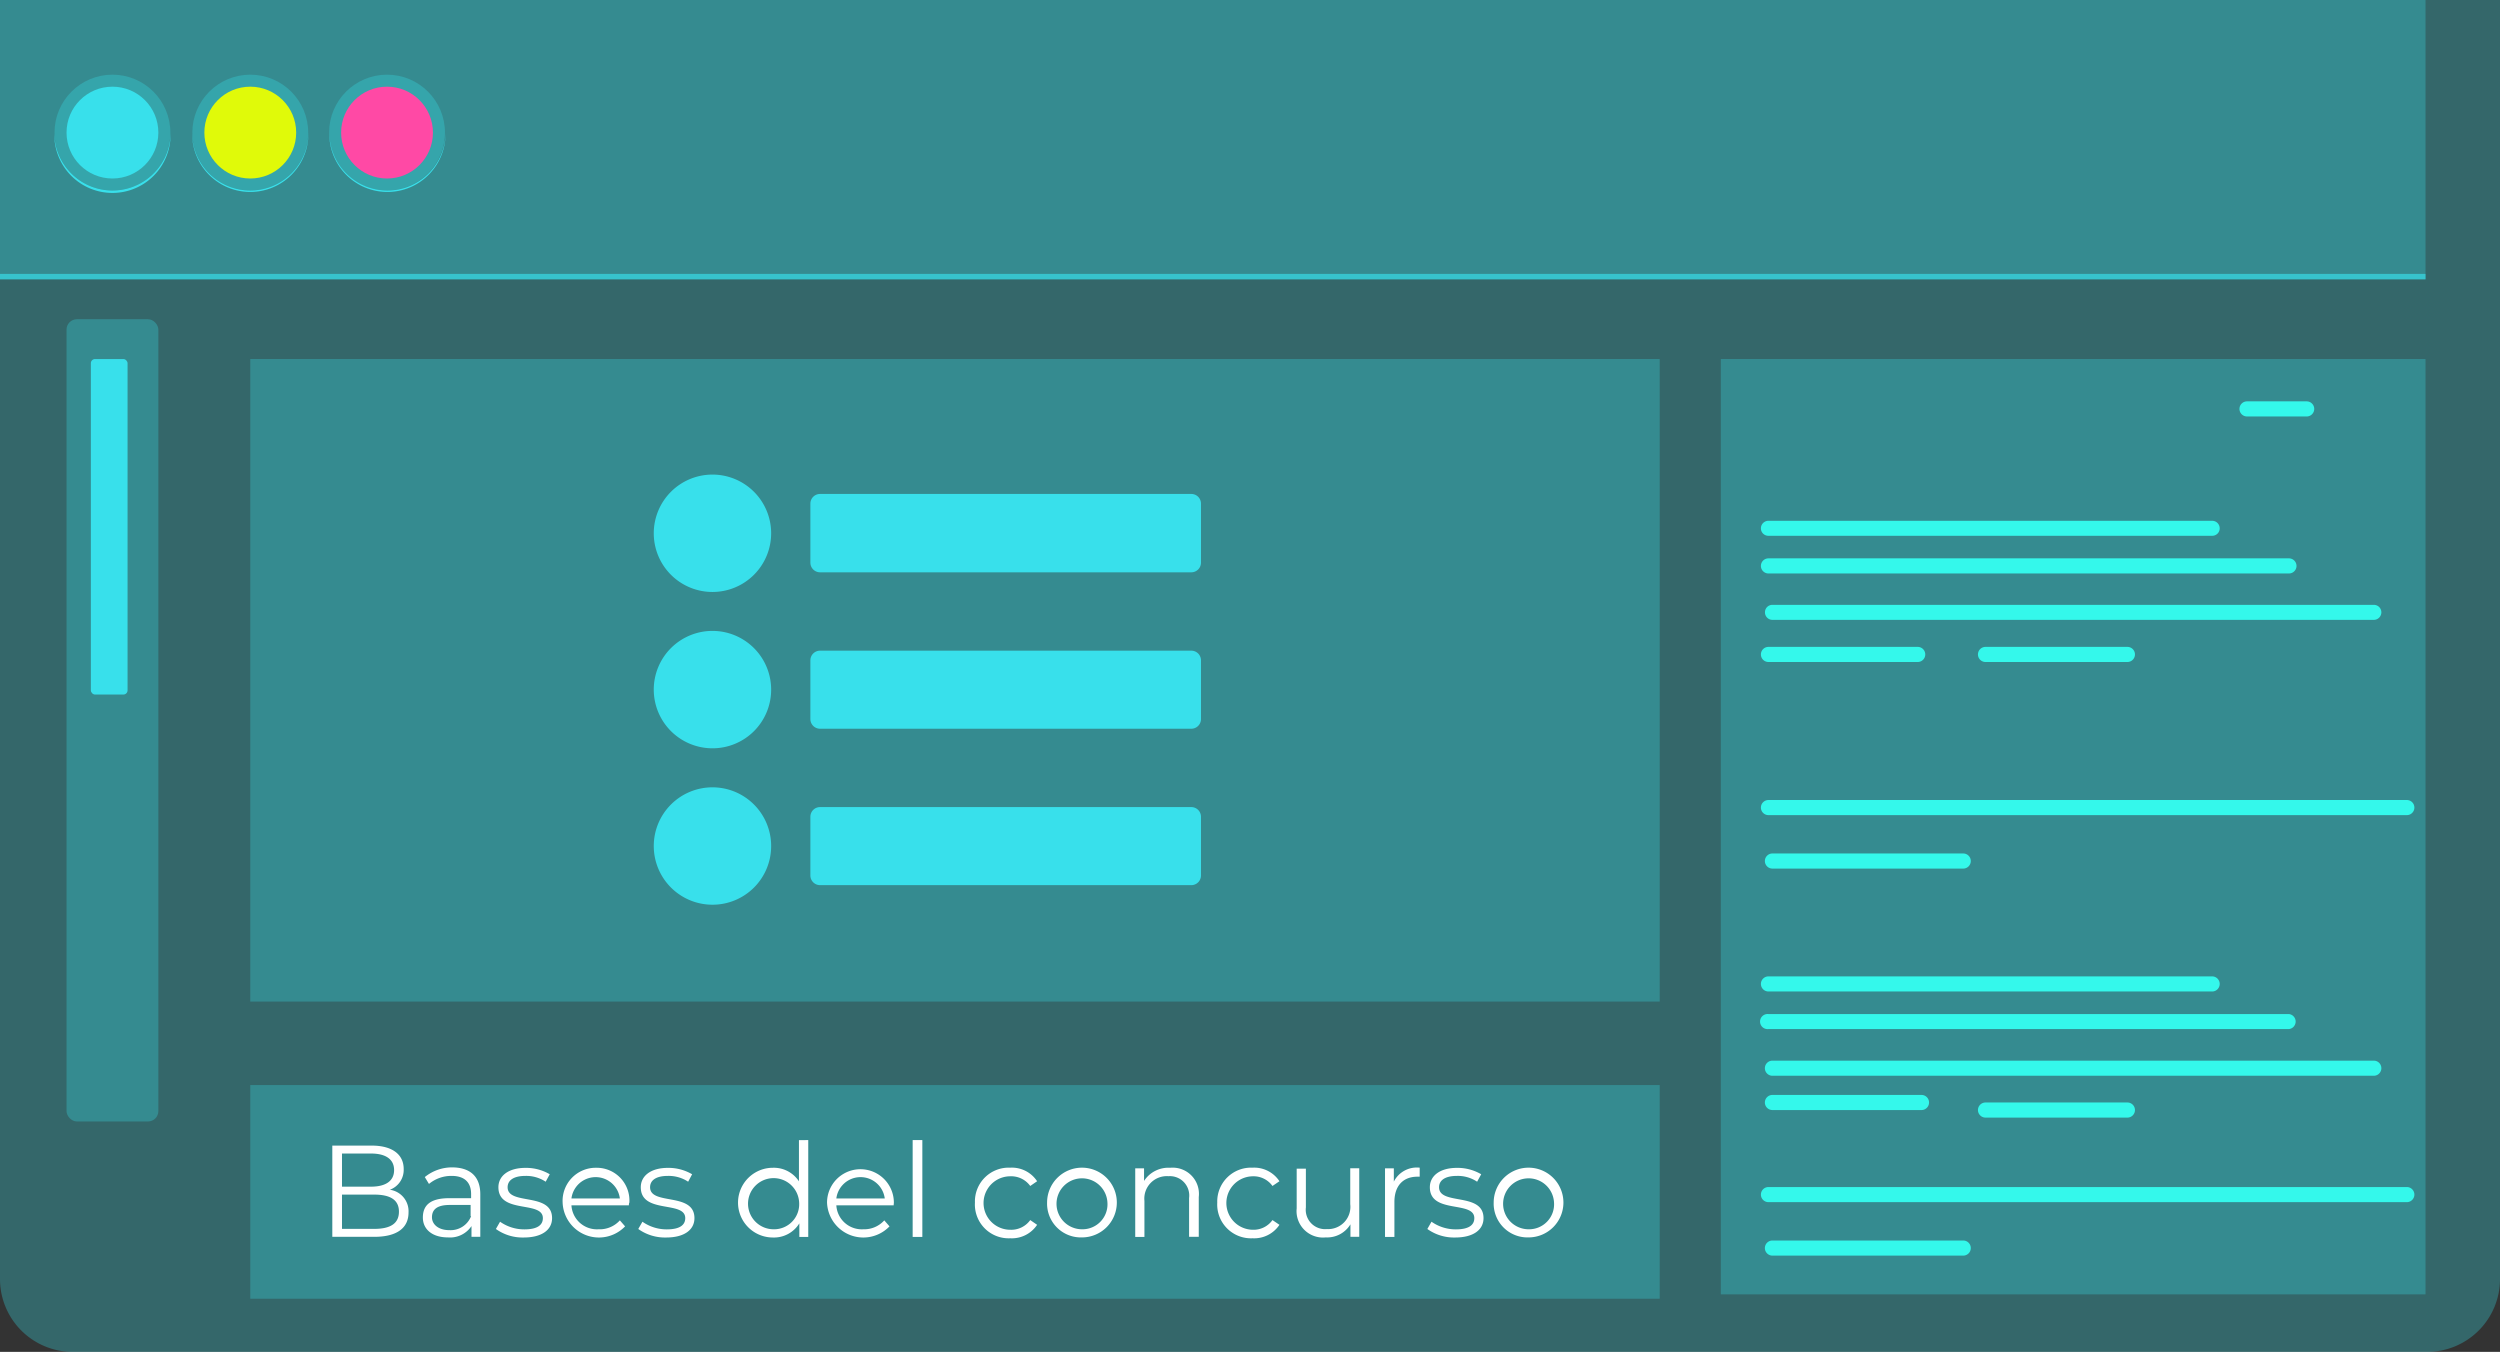 <svg id="Capa_1" data-name="Capa 1" xmlns="http://www.w3.org/2000/svg" viewBox="0 0 258.12 139.58"><rect x="0" y="0" width="258.12" height="139.58" fill="#333333" stroke="none"/><defs><style>.cls-1,.cls-2,.cls-3{fill:#38e0eb;}.cls-1{opacity:0.3;}.cls-3{opacity:0.66;}.cls-4{fill:#e0fa09;}.cls-5{fill:#ff49a5;}.cls-6{fill:#34f8eb;}.cls-7{fill:#fff;}</style></defs><title>new</title><path class="cls-1" d="M0,0H258.12a0,0,0,0,1,0,0V132.06a7.52,7.52,0,0,1-7.52,7.52H7.52A7.52,7.52,0,0,1,0,132.06V0A0,0,0,0,1,0,0Z"/><rect class="cls-1" x="25.84" y="37.07" width="145.52" height="66.34"/><rect class="cls-1" x="177.67" y="37.07" width="72.76" height="96.57"/><rect class="cls-1" x="25.84" y="112.03" width="145.52" height="22.06"/><rect class="cls-1" width="250.43" height="28.84"/><circle class="cls-1" cx="11.61" cy="13.69" r="5.98"/><path class="cls-2" d="M11.61,19.67a6,6,0,0,1-6-5.92s0,0,0,.07a6,6,0,0,0,6,6.1,6,6,0,0,0,6-6.1v-.07A6,6,0,0,1,11.61,19.67Z"/><circle class="cls-1" cx="25.84" cy="13.69" r="5.98"/><path class="cls-2" d="M25.84,19.67a6,6,0,0,1-6-5.92v.07a6,6,0,1,0,12,0,.15.15,0,0,0,0-.07A6,6,0,0,1,25.84,19.67Z"/><circle class="cls-1" cx="39.96" cy="13.69" r="5.98"/><path class="cls-2" d="M40,19.67a6,6,0,0,1-6-5.92s0,0,0,.07a6,6,0,1,0,12,0s0-.05,0-.07A6,6,0,0,1,40,19.67Z"/><rect class="cls-3" y="28.28" width="250.43" height="0.56"/><circle class="cls-2" cx="11.61" cy="13.69" r="4.74"/><circle class="cls-4" cx="25.84" cy="13.69" r="4.74"/><circle class="cls-5" cx="39.96" cy="13.69" r="4.74"/><rect class="cls-1" x="6.87" y="32.96" width="9.48" height="82.83" rx="1.07" ry="1.07"/><rect class="cls-2" x="9.38" y="37.07" width="3.79" height="34.64" rx="0.43" ry="0.43"/><path class="cls-6" d="M228.4,55.32H182.59a.77.77,0,0,1-.78-.77.78.78,0,0,1,.78-.78H228.4a.78.78,0,0,1,.78.78A.77.77,0,0,1,228.4,55.32Z"/><path class="cls-6" d="M238.17,43H232a.78.78,0,0,1,0-1.56h6.16a.78.78,0,0,1,0,1.56Z"/><path class="cls-6" d="M236.33,59.21H182.59a.78.78,0,1,1,0-1.56h53.74a.78.78,0,0,1,0,1.56Z"/><path class="cls-6" d="M245.09,64H183a.77.77,0,0,1-.77-.78.76.76,0,0,1,.77-.77h62.09a.77.77,0,0,1,.78.77A.78.78,0,0,1,245.09,64Z"/><path class="cls-6" d="M219.68,68.35H205a.78.78,0,0,1,0-1.56h14.65a.78.78,0,1,1,0,1.56Z"/><path class="cls-6" d="M248.5,84.16H182.59a.78.78,0,1,1,0-1.56H248.5a.78.78,0,0,1,0,1.56Z"/><path class="cls-6" d="M202.7,89.68H183a.78.78,0,0,1,0-1.56h19.7a.78.78,0,0,1,0,1.56Z"/><path class="cls-6" d="M248.5,124.12H182.59a.78.78,0,0,1,0-1.56H248.5a.78.78,0,0,1,0,1.56Z"/><path class="cls-6" d="M202.7,129.64H183a.78.78,0,0,1,0-1.56h19.7a.78.78,0,0,1,0,1.56Z"/><path class="cls-6" d="M198,68.35H182.59a.78.78,0,0,1,0-1.56H198a.78.78,0,1,1,0,1.56Z"/><path class="cls-6" d="M228.4,102.37H182.59a.78.78,0,0,1,0-1.56H228.4a.78.78,0,0,1,0,1.56Z"/><path class="cls-6" d="M236.33,106.25H182.59a.78.78,0,1,1,0-1.55h53.74a.78.78,0,0,1,0,1.55Z"/><path class="cls-6" d="M245.09,111.07H183a.78.78,0,0,1,0-1.56h62.09a.78.78,0,0,1,0,1.56Z"/><path class="cls-6" d="M219.68,115.39H205a.78.78,0,0,1,0-1.56h14.65a.78.78,0,0,1,0,1.56Z"/><path class="cls-6" d="M198.39,114.61H183a.78.78,0,0,1,0-1.56h15.39a.78.78,0,0,1,0,1.56Z"/><path class="cls-7" d="M42.18,125.18c0,1.6-1.18,2.52-3.54,2.52H34.31v-9.42h4.06c2.1,0,3.31.89,3.31,2.42a2.18,2.18,0,0,1-1.43,2.14A2.24,2.24,0,0,1,42.18,125.18Zm-6.87-6.08v3.42h3c1.5,0,2.38-.58,2.38-1.71s-.88-1.71-2.38-1.71Zm5.88,6c0-1.22-.9-1.76-2.56-1.76H35.31v3.54h3.32C40.29,126.88,41.19,126.34,41.19,125.1Z"/><path class="cls-7" d="M49.59,123.31v4.39h-.91v-1.11a2.66,2.66,0,0,1-2.44,1.17c-1.6,0-2.58-.83-2.58-2.05s.7-2,2.73-2h2.25v-.43c0-1.21-.69-1.87-2-1.87a3.61,3.61,0,0,0-2.35.83l-.43-.71a4.46,4.46,0,0,1,2.88-1C48.56,120.56,49.59,121.48,49.59,123.31Zm-1,2.26v-1.16H46.42c-1.38,0-1.82.54-1.82,1.27s.66,1.33,1.79,1.33A2.27,2.27,0,0,0,48.64,125.57Z"/><path class="cls-7" d="M51.2,126.89l.43-.75a4.32,4.32,0,0,0,2.52.79c1.35,0,1.9-.46,1.9-1.16,0-1.84-4.59-.39-4.59-3.19,0-1.15,1-2,2.8-2a4.83,4.83,0,0,1,2.5.66l-.42.77a3.63,3.63,0,0,0-2.08-.6c-1.28,0-1.85.49-1.85,1.17,0,1.91,4.59.47,4.59,3.19,0,1.22-1.07,2-2.92,2A4.72,4.72,0,0,1,51.2,126.89Z"/><path class="cls-7" d="M64.93,124.45H59a2.63,2.63,0,0,0,2.79,2.47A2.8,2.8,0,0,0,64,126l.54.62a3.75,3.75,0,0,1-6.45-2.45,3.42,3.42,0,0,1,3.46-3.6,3.38,3.38,0,0,1,3.43,3.6C64.94,124.24,64.93,124.35,64.93,124.45ZM59,123.74h5a2.52,2.52,0,0,0-5,0Z"/><path class="cls-7" d="M65.9,126.89l.43-.75a4.34,4.34,0,0,0,2.52.79c1.35,0,1.9-.46,1.9-1.16,0-1.84-4.59-.39-4.59-3.19,0-1.15,1-2,2.8-2a4.83,4.83,0,0,1,2.5.66l-.41.77a3.64,3.64,0,0,0-2.09-.6c-1.28,0-1.84.49-1.84,1.17,0,1.91,4.58.47,4.58,3.19,0,1.22-1.07,2-2.91,2A4.73,4.73,0,0,1,65.9,126.89Z"/><path class="cls-7" d="M83.45,117.71v10h-.92v-1.4a3.07,3.07,0,0,1-2.73,1.46,3.6,3.6,0,0,1,0-7.2,3.1,3.1,0,0,1,2.69,1.4v-4.25Zm-.94,6.45a2.64,2.64,0,1,0-2.63,2.76A2.59,2.59,0,0,0,82.51,124.16Z"/><path class="cls-7" d="M92.27,124.45H86.35a2.63,2.63,0,0,0,2.79,2.47A2.78,2.78,0,0,0,91.3,126l.54.62a3.75,3.75,0,0,1-6.45-2.45,3.45,3.45,0,1,1,6.9,0C92.29,124.24,92.27,124.35,92.27,124.45Zm-5.92-.71h5a2.52,2.52,0,0,0-5,0Z"/><path class="cls-7" d="M94.23,117.71h1v10h-1Z"/><path class="cls-7" d="M100.66,124.16a3.49,3.49,0,0,1,3.65-3.6,3.12,3.12,0,0,1,2.77,1.4l-.71.49a2.42,2.42,0,0,0-2.06-1,2.76,2.76,0,0,0,0,5.52,2.41,2.41,0,0,0,2.06-1l.71.49a3.13,3.13,0,0,1-2.77,1.39A3.49,3.49,0,0,1,100.66,124.16Z"/><path class="cls-7" d="M108.11,124.16a3.6,3.6,0,1,1,3.61,3.6A3.49,3.49,0,0,1,108.11,124.16Zm6.23,0a2.63,2.63,0,1,0-2.62,2.76A2.58,2.58,0,0,0,114.34,124.16Z"/><path class="cls-7" d="M123.77,123.59v4.11h-1v-4a2,2,0,0,0-2.13-2.26,2.32,2.32,0,0,0-2.48,2.55v3.72h-.95v-7.08h.91v1.3a3,3,0,0,1,2.7-1.36A2.71,2.71,0,0,1,123.77,123.59Z"/><path class="cls-7" d="M125.68,124.16a3.49,3.49,0,0,1,3.65-3.6,3.12,3.12,0,0,1,2.77,1.4l-.72.49a2.39,2.39,0,0,0-2-1,2.76,2.76,0,0,0,0,5.52,2.39,2.39,0,0,0,2-1l.72.49a3.13,3.13,0,0,1-2.77,1.39A3.49,3.49,0,0,1,125.68,124.16Z"/><path class="cls-7" d="M140.34,120.62v7.08h-.91v-1.29a2.81,2.81,0,0,1-2.55,1.35,2.73,2.73,0,0,1-3-3v-4.1h.95v4A2,2,0,0,0,137,126.9a2.3,2.3,0,0,0,2.41-2.57v-3.71Z"/><path class="cls-7" d="M146.58,120.56v.93h-.23c-1.48,0-2.38.94-2.38,2.61v3.61H143v-7.08h.91V122A2.66,2.66,0,0,1,146.58,120.56Z"/><path class="cls-7" d="M147.37,126.89l.43-.75a4.34,4.34,0,0,0,2.52.79c1.35,0,1.9-.46,1.9-1.16,0-1.84-4.59-.39-4.59-3.19,0-1.15,1-2,2.8-2a4.83,4.83,0,0,1,2.5.66l-.42.77a3.58,3.58,0,0,0-2.08-.6c-1.28,0-1.85.49-1.85,1.17,0,1.91,4.59.47,4.59,3.19,0,1.22-1.07,2-2.92,2A4.72,4.72,0,0,1,147.37,126.89Z"/><path class="cls-7" d="M154.22,124.16a3.6,3.6,0,1,1,3.61,3.6A3.49,3.49,0,0,1,154.22,124.16Zm6.23,0a2.63,2.63,0,1,0-2.62,2.76A2.58,2.58,0,0,0,160.45,124.16Z"/><path class="cls-2" d="M73.57,61.12a6.06,6.06,0,1,1,6.05-6.06A6.06,6.06,0,0,1,73.57,61.12Zm0,16.14a6.06,6.06,0,1,1,6.05-6.05A6.05,6.05,0,0,1,73.57,77.26Zm0,16.15a6.06,6.06,0,1,1,6.05-6A6.05,6.05,0,0,1,73.57,93.41ZM124,58.09a1,1,0,0,1-1,1H84.67a1,1,0,0,1-1-1V52a1,1,0,0,1,1-1H123a1,1,0,0,1,1,1Zm0,16.15a1,1,0,0,1-1,1H84.67a1,1,0,0,1-1-1V68.18a1,1,0,0,1,1-1H123a1,1,0,0,1,1,1Zm0,16.15a1,1,0,0,1-1,1H84.67a1,1,0,0,1-1-1V84.33a1,1,0,0,1,1-1H123a1,1,0,0,1,1,1Z"/></svg>